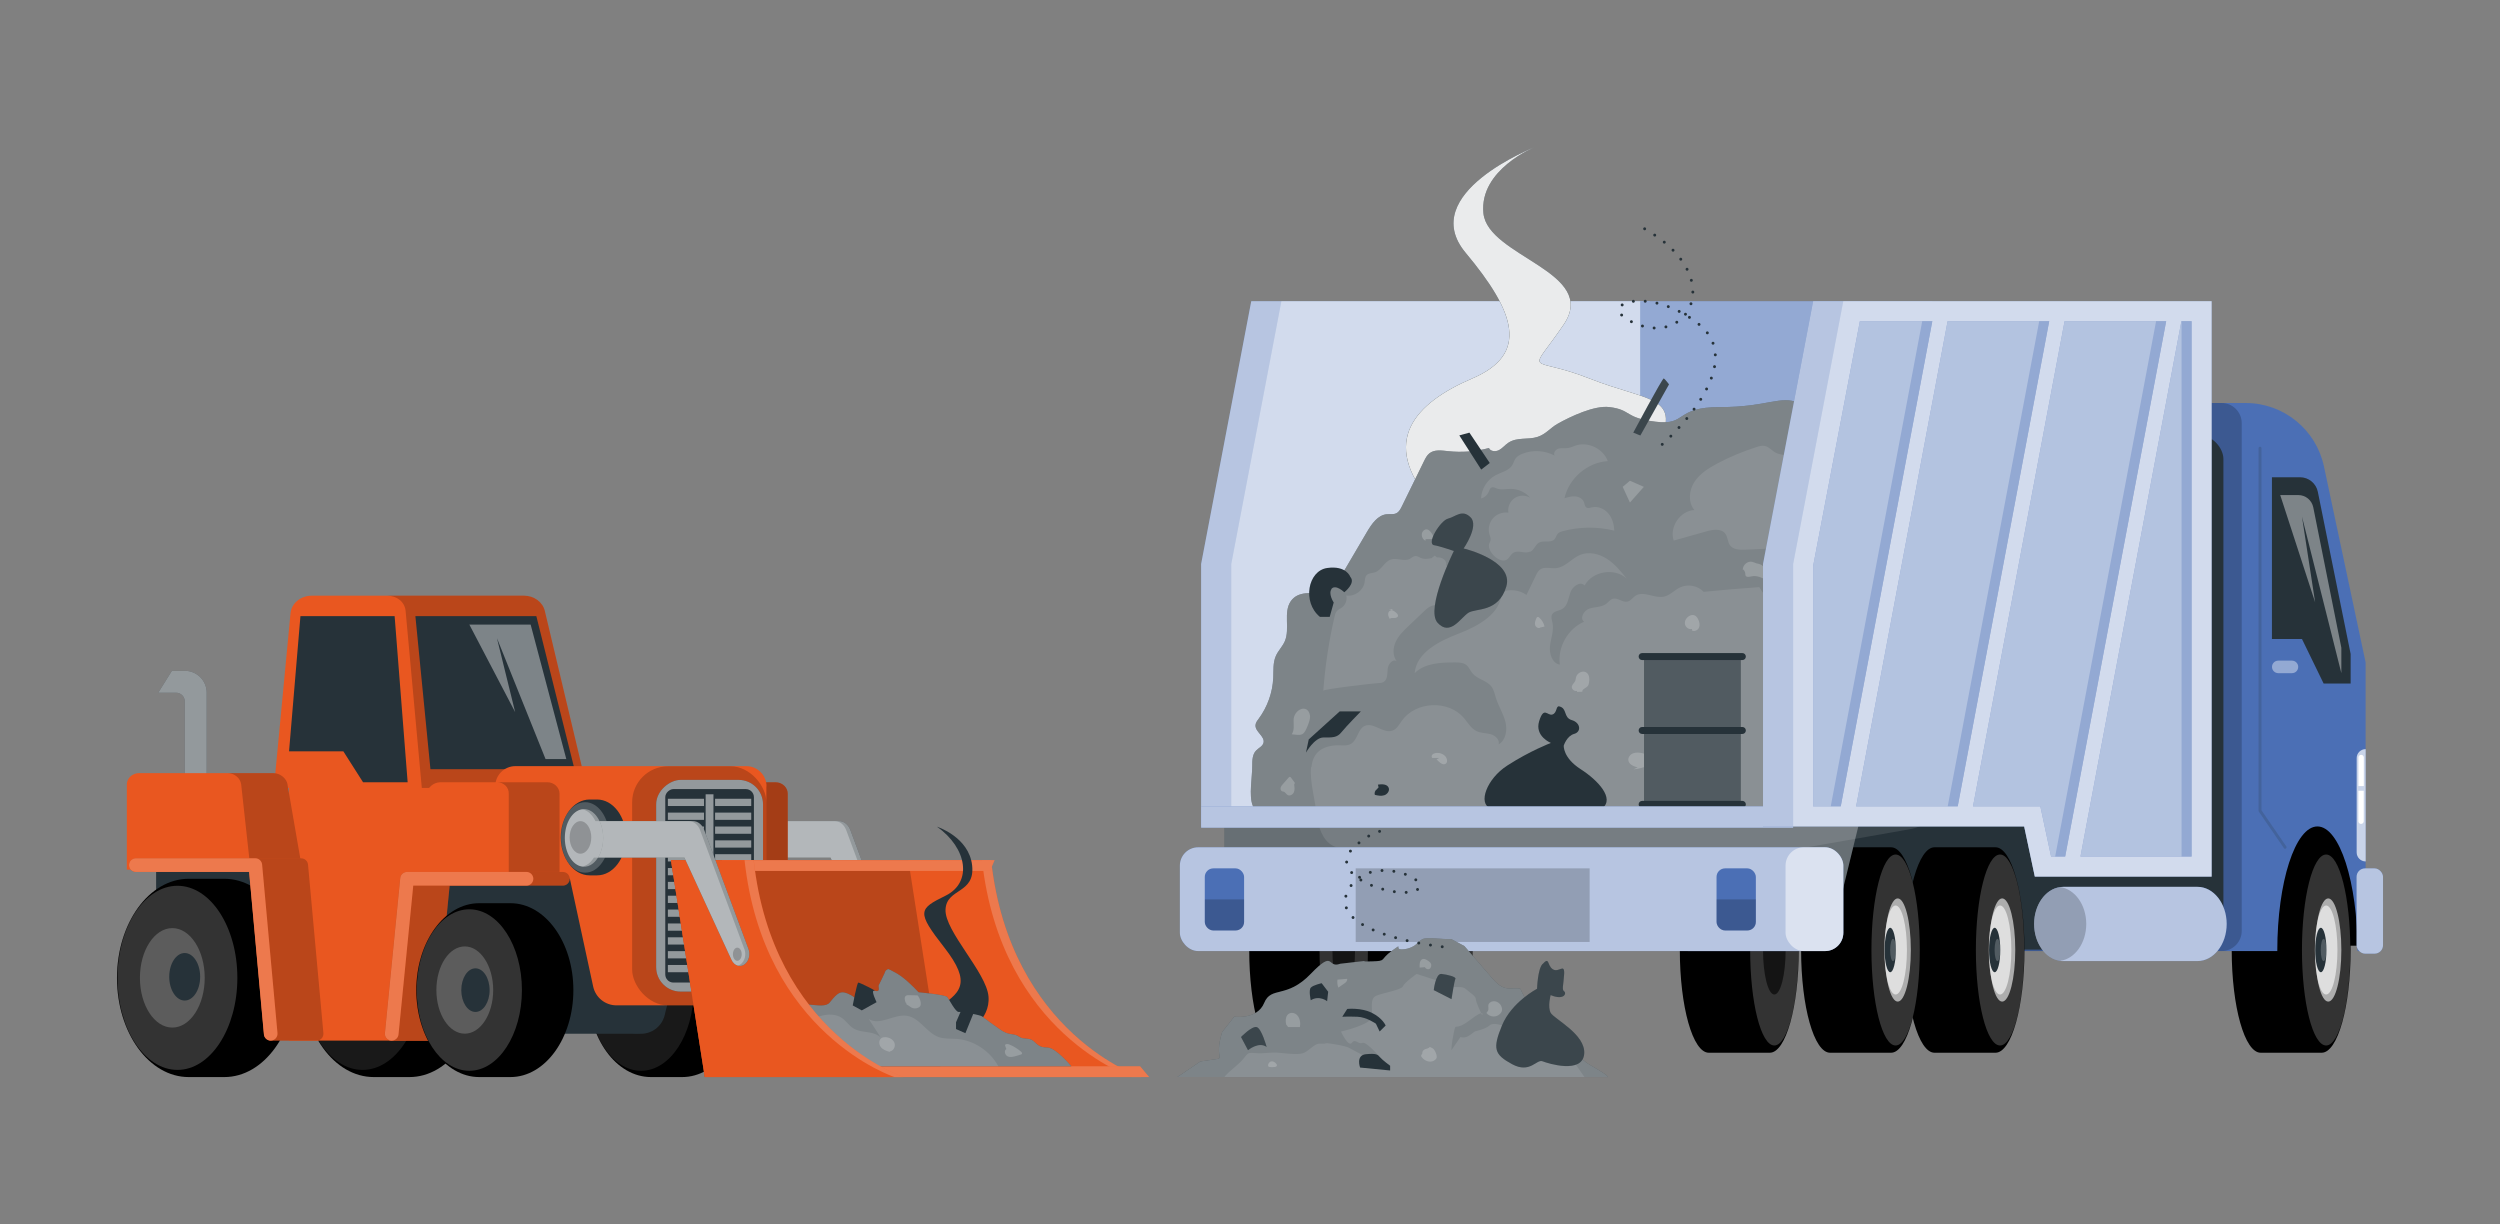<?xml version="1.0" encoding="UTF-8"?> <svg xmlns="http://www.w3.org/2000/svg" id="Livello_1" data-name="Livello 1" viewBox="0 0 307.13 150.38"><rect x="0" y="0" width="307.13" height="150.38" fill="#808080" stroke="none"/><defs><style> .cls-1, .cls-2, .cls-3, .cls-4 { opacity: .2; } .cls-1, .cls-5 { fill: none; stroke: #263239; stroke-linecap: round; stroke-linejoin: round; stroke-width: .36px; } .cls-2, .cls-6, .cls-7, .cls-3, .cls-8, .cls-9, .cls-10, .cls-11, .cls-12, .cls-13, .cls-14, .cls-15, .cls-16, .cls-17, .cls-18, .cls-19, .cls-20 { stroke-width: 0px; } .cls-2, .cls-6, .cls-10, .cls-11, .cls-14, .cls-15, .cls-16, .cls-17, .cls-20 { fill: #fff; } .cls-6 { opacity: .7; } .cls-7, .cls-10, .cls-12 { opacity: .6; } .cls-7, .cls-18 { fill: #263239; } .cls-3, .cls-9, .cls-12, .cls-19 { fill: #000; } .cls-8 { fill: #4b6fb5; } .cls-11, .cls-19 { opacity: .3; } .cls-13 { fill: #e95720; } .cls-21, .cls-16 { opacity: .4; } .cls-14 { opacity: .5; } .cls-15 { opacity: .9; } .cls-5 { stroke-dasharray: 0 1.46; } .cls-20 { opacity: .1; } </style></defs><g><g><g><path class="cls-9" d="M177.35,104.09h-7.49c-1.97,0-3.56,5.65-3.56,12.62s1.59,12.62,3.56,12.62h7.49c1.97,0,3.56-5.65,3.56-12.62s-1.59-12.62-3.56-12.62Z"></path><path class="cls-2" d="M177.91,104.98c-1.64,0-2.97,5.25-2.97,11.73s1.33,11.73,2.97,11.73,2.97-5.25,2.97-11.73-1.33-11.73-2.97-11.73Z"></path><path class="cls-12" d="M177.91,111.24c-.77,0-1.39,2.45-1.39,5.47s.62,5.47,1.39,5.47,1.39-2.45,1.39-5.47-.62-5.47-1.39-5.47Z"></path></g><g><path class="cls-9" d="M164.52,104.09h-7.49c-1.97,0-3.56,5.65-3.56,12.62s1.59,12.62,3.56,12.62h7.49c1.97,0,3.56-5.65,3.56-12.62s-1.59-12.62-3.56-12.62Z"></path><path class="cls-2" d="M165.08,104.98c-1.64,0-2.97,5.25-2.97,11.73s1.33,11.73,2.97,11.73,2.97-5.25,2.97-11.73-1.33-11.73-2.97-11.73Z"></path><path class="cls-12" d="M165.08,111.24c-.77,0-1.39,2.45-1.39,5.47s.62,5.47,1.39,5.47,1.39-2.45,1.39-5.47-.62-5.47-1.39-5.47Z"></path></g></g><g><rect class="cls-9" x="270.99" y="99.06" width="19.47" height="17.12"></rect><g><path class="cls-9" d="M217.42,104.09h-7.49c-1.97,0-3.56,5.65-3.56,12.62s1.59,12.62,3.56,12.62h7.49c1.97,0,3.56-5.65,3.56-12.62s-1.59-12.62-3.56-12.62Z"></path><path class="cls-2" d="M217.98,104.98c-1.64,0-2.97,5.25-2.97,11.73s1.33,11.73,2.97,11.73,2.97-5.25,2.97-11.73-1.33-11.73-2.97-11.73Z"></path><path class="cls-12" d="M217.98,111.24c-.77,0-1.39,2.45-1.39,5.47s.62,5.47,1.39,5.47,1.39-2.45,1.39-5.47-.62-5.47-1.39-5.47Z"></path></g><g><path class="cls-9" d="M285.22,104.09h-7.49c-1.97,0-3.56,5.65-3.56,12.62s1.59,12.62,3.56,12.62h7.49c1.97,0,3.56-5.65,3.56-12.62s-1.59-12.62-3.56-12.62Z"></path><path class="cls-2" d="M285.77,104.98c-1.64,0-2.97,5.25-2.97,11.73s1.33,11.73,2.97,11.73,2.97-5.25,2.97-11.73-1.33-11.73-2.97-11.73Z"></path><path class="cls-10" d="M286.03,110.37c-.89,0-1.61,2.84-1.61,6.34s.72,6.34,1.61,6.34,1.61-2.84,1.61-6.34-.72-6.34-1.61-6.34Z"></path><path class="cls-10" d="M285.77,111.24c-.77,0-1.39,2.45-1.39,5.47s.62,5.47,1.39,5.47,1.39-2.45,1.39-5.47-.62-5.47-1.39-5.47Z"></path><path class="cls-18" d="M285.12,113.98c-.38,0-.69,1.22-.69,2.73s.31,2.73.69,2.73.69-1.22.69-2.73-.31-2.73-.69-2.73Z"></path><ellipse class="cls-2" cx="285.46" cy="116.71" rx=".35" ry="1.37"></ellipse></g><path class="cls-8" d="M285.5,57.29c-.97-4.53-4.97-7.78-9.62-7.78h-1.41s-67.12,0-67.12,0v67.33h68.04s4.38,0,4.38,0v-.04c0-8.43,2.21-15.27,4.93-15.27s4.93,6.84,4.93,15.27v.04h.99v-35.47l-5.12-24.08Z"></path><path class="cls-3" d="M272.93,49.51h-65.57v67.33h65.57c1.36,0,2.47-1.11,2.47-2.47v-62.39c0-1.36-1.11-2.47-2.47-2.47Z"></path><rect class="cls-18" x="200.97" y="53.49" width="72.18" height="63.17" rx="2.89" ry="2.89"></rect><rect class="cls-8" x="289.51" y="106.68" width="3.25" height="10.48" rx="1.04" ry="1.04"></rect><rect class="cls-10" x="289.51" y="106.68" width="3.25" height="10.48" rx="1.04" ry="1.04"></rect><path class="cls-18" d="M279.11,58.63h3.45c1.06,0,1.98.75,2.19,1.79l4.03,19.92v3.63h-3.32l-2.66-5.47h-3.69v-19.87Z"></path><polyline class="cls-1" points="277.65 55.06 277.65 78.51 277.65 99.61 280.73 104.09"></polyline><path class="cls-16" d="M281.57,82.7h-1.68c-.42,0-.77-.34-.77-.77h0c0-.42.34-.77.77-.77h1.68c.42,0,.77.34.77.77h0c0,.43-.34.77-.77.77Z"></path><path class="cls-6" d="M290.63,105.83h0c-.62,0-1.11-.5-1.11-1.11v-11.58c0-.62.5-1.11,1.11-1.11h0v13.81Z"></path><path class="cls-17" d="M290.4,96.57v-3.51c0-.18-.15-.33-.33-.33s-.33.15-.33.33v3.51h.67Z"></path><path class="cls-17" d="M289.73,97.14v3.75c0,.18.15.33.33.33s.33-.15.33-.33v-3.75h-.67Z"></path><path class="cls-16" d="M280.13,60.82l4.29,13.18-1.62-10.54,4.84,19.24v-3.12l-3.45-17.25c-.18-.88-.94-1.51-1.84-1.51h-2.22Z"></path></g><g><g><path class="cls-9" d="M245.15,104.09h-7.49c-1.97,0-3.56,5.65-3.56,12.62s1.59,12.62,3.56,12.62h7.49c1.97,0,3.56-5.65,3.56-12.62s-1.59-12.62-3.56-12.62Z"></path><path class="cls-2" d="M245.71,104.98c-1.64,0-2.97,5.25-2.97,11.73s1.33,11.73,2.97,11.73,2.97-5.25,2.97-11.73-1.33-11.73-2.97-11.73Z"></path><ellipse class="cls-10" cx="245.97" cy="116.71" rx="1.61" ry="6.34"></ellipse><path class="cls-10" d="M245.71,111.24c-.77,0-1.39,2.45-1.39,5.47s.62,5.47,1.39,5.47,1.39-2.45,1.39-5.47-.62-5.47-1.39-5.47Z"></path><path class="cls-18" d="M245.05,113.98c-.38,0-.69,1.22-.69,2.73s.31,2.73.69,2.73.69-1.22.69-2.73-.31-2.73-.69-2.73Z"></path><path class="cls-2" d="M245.39,115.34c-.19,0-.35.61-.35,1.37s.16,1.37.35,1.37.35-.61.35-1.37-.16-1.37-.35-1.37Z"></path></g><g><path class="cls-9" d="M232.32,104.09h-7.49c-1.97,0-3.56,5.65-3.56,12.62s1.59,12.62,3.56,12.62h7.49c1.97,0,3.56-5.65,3.56-12.62s-1.59-12.62-3.56-12.62Z"></path><path class="cls-2" d="M232.88,104.98c-1.64,0-2.97,5.25-2.97,11.73s1.33,11.73,2.97,11.73,2.97-5.25,2.97-11.73-1.33-11.73-2.97-11.73Z"></path><path class="cls-10" d="M233.14,110.37c-.89,0-1.61,2.84-1.61,6.34s.72,6.34,1.61,6.34,1.61-2.84,1.61-6.34-.72-6.34-1.61-6.34Z"></path><path class="cls-10" d="M232.88,111.24c-.77,0-1.39,2.45-1.39,5.47s.62,5.47,1.39,5.47,1.39-2.45,1.39-5.47-.62-5.47-1.39-5.47Z"></path><ellipse class="cls-18" cx="232.22" cy="116.71" rx=".69" ry="2.73"></ellipse><ellipse class="cls-2" cx="232.56" cy="116.71" rx=".35" ry="1.37"></ellipse></g></g><g><g><polygon class="cls-8" points="202.67 107.69 180.95 107.69 179.63 101.53 147.56 101.53 147.56 69.29 153.72 37 202.67 37 202.67 107.69"></polygon><polygon class="cls-14" points="202.67 107.69 180.95 107.69 179.63 101.53 147.56 101.53 147.56 69.29 153.72 37 202.67 37 202.67 107.69"></polygon><polygon class="cls-2" points="157.42 37 151.26 69.28 151.26 101.53 147.56 101.53 147.56 69.28 153.72 37 157.42 37"></polygon><polygon class="cls-14" points="202.67 107.69 180.95 107.69 179.63 101.53 151.26 101.53 151.26 69.29 157.42 37 202.67 37 202.67 107.69"></polygon></g><g><polygon class="cls-18" points="226.11 110.46 150.43 110.46 150.43 100.37 228.58 100.37 226.11 110.46"></polygon><polygon class="cls-11" points="226.11 110.46 150.43 110.46 150.43 100.37 228.58 100.37 226.11 110.46"></polygon></g><rect class="cls-8" x="201.52" y="37" width="35.88" height="63.38"></rect><rect class="cls-16" x="201.52" y="37" width="35.88" height="63.38"></rect><g><path class="cls-18" d="M203.41,55.17c-.23.04-.46.02-.67-.07-.23-.31.05-.79.42-.87.37-.08.76.11,1.05.36.07.06.15.13.17.22.05.18-.11.37-.3.41-.19.04-.64.08-.56-.09,3.29-6.62-.86-5.71-8.28-8.64-7.42-2.93-7.59-.08-3.16-6.58,4.44-6.5-9.31-8.36-9.84-13.72-.53-5.36,6.32-8.12,6.32-8.12,0,0-14.61,5.68-8.5,12.99,6.11,7.31,7.83,12.43.82,15.43-7.01,3-11.51,7.72-4.99,15.26"></path><path class="cls-15" d="M203.41,55.17c-.23.04-.46.02-.67-.07-.23-.31.05-.79.42-.87.37-.08.76.11,1.05.36.07.06.15.13.17.22.05.18-.11.37-.3.41-.19.04-.64.08-.56-.09,3.29-6.62-.86-5.71-8.28-8.64-7.42-2.93-7.59-.08-3.16-6.58,4.44-6.5-9.31-8.36-9.84-13.72-.53-5.36,6.32-8.12,6.32-8.12,0,0-14.61,5.68-8.5,12.99,6.11,7.31,7.83,12.43.82,15.43-7.01,3-11.51,7.72-4.99,15.26"></path><path class="cls-18" d="M154.21,99.54c-.12-.14-.22-.34-.32-.6-.48-1.21-.04-3.53-.05-4.84,0-.67.01-1.41.47-1.89.3-.32.79-.51.91-.94.22-.8-1.04-1.36-.98-2.19.02-.3.22-.55.4-.79,1.07-1.45,1.7-3.22,1.78-5.02.04-.9-.05-1.85.32-2.68.28-.65.82-1.16,1.1-1.81.67-1.55-.22-3.56.75-4.94.19-.27.45-.5.74-.65,1.3-.69,3.1.04,4.28-.85.39-.3.65-.73.9-1.16,1.14-1.95,2.29-3.9,3.43-5.84.58-.98,1.32-2.07,2.45-2.17.39-.03.81.06,1.16-.12.32-.16.51-.51.67-.84.91-1.85,1.82-3.7,2.72-5.55.18-.36.36-.73.67-.97.61-.49,1.49-.35,2.27-.27,1.68.19,3.41.06,5.04-.38.19.44.83.47,1.25.25.42-.23.72-.62,1.12-.89,1.1-.74,2.43-.34,3.61-.73,1.03-.34,1.53-1.08,2.44-1.6,1.58-.89,4.52-2.29,6.38-2.06,2.76.34,1.79,1.32,5.69,1.8,3.9.49,2.27-1.82,7.96-1.8,5.69.02,7.46-1.5,9.58-.5,2.12,1,1.8.03,5.21,2.14,3.41,2.11,3.66,1.56,5.37,5.68,1.71,4.12,5.41,7.59,5.86,11.35s.51,4.41,1.21,11.23c.71,6.82,2.63,8.74,1.93,12.46-.7,3.73.33,4.78.15,5.73-.18.95-.8,1.76-.8,1.76h-83.34c-1.26,0-1.89.23-2.35-.34Z"></path><path class="cls-16" d="M154.21,99.54c-.12-.14-.22-.34-.32-.6-.48-1.21-.04-3.53-.05-4.84,0-.67.01-1.41.47-1.89.3-.32.79-.51.91-.94.22-.8-1.04-1.36-.98-2.19.02-.3.22-.55.4-.79,1.07-1.45,1.7-3.22,1.78-5.02.04-.9-.05-1.85.32-2.68.28-.65.82-1.16,1.1-1.81.67-1.55-.22-3.56.75-4.94.19-.27.45-.5.74-.65,1.3-.69,3.1.04,4.28-.85.39-.3.65-.73.9-1.16,1.14-1.95,2.29-3.9,3.43-5.84.58-.98,1.32-2.07,2.45-2.17.39-.03.81.06,1.16-.12.32-.16.51-.51.67-.84.91-1.85,1.82-3.7,2.72-5.55.18-.36.36-.73.67-.97.61-.49,1.49-.35,2.27-.27,1.68.19,3.41.06,5.04-.38.19.44.83.47,1.25.25.42-.23.72-.62,1.12-.89,1.1-.74,2.43-.34,3.61-.73,1.03-.34,1.53-1.08,2.44-1.6,1.58-.89,4.52-2.29,6.38-2.06,2.76.34,1.79,1.32,5.69,1.8,3.9.49,2.27-1.82,7.96-1.8,5.69.02,7.46-1.5,9.58-.5,2.12,1,1.8.03,5.21,2.14,3.41,2.11,3.66,1.56,5.37,5.68,1.71,4.12,5.41,7.59,5.86,11.35s.51,4.41,1.21,11.23c.71,6.82,2.63,8.74,1.93,12.46-.7,3.73.33,4.78.15,5.73-.18.95-.8,1.76-.8,1.76h-83.34c-1.26,0-1.89.23-2.35-.34Z"></path><path class="cls-20" d="M161.11,94.25c.15-1.42.88-2.52,2.95-2.68.66-.05,1.37.14,1.93-.2.8-.49.82-1.8,1.67-2.19,1.08-.49,2.28.98,3.4.58.54-.19.84-.76,1.17-1.23,1.7-2.38,5.7-2.56,7.6-.34.5.59.9,1.32,1.59,1.64.53.25,1.15.21,1.72.37.57.16,1.13.69.97,1.25.9-.52,1.09-1.78.83-2.79s-.85-1.91-1.16-2.9c-.15-.47-.24-.98-.53-1.38-.57-.79-1.75-.92-2.36-1.67-.27-.32-.42-.75-.74-1.01-.38-.3-.91-.32-1.4-.32-1.76,0-3.72.08-4.96,1.32.23-2.57,3.05-3.95,5.46-4.88,2.41-.93,5.2-2.48,5.21-5.06.99-.43,2.2-.3,3.07.33.39-.8.77-1.6,1.16-2.4.13-.27.27-.55.51-.72.53-.39,1.28-.11,1.95-.17,1.14-.1,1.91-1.19,2.97-1.63,1.07-.44,2.32-.14,3.29.48s1.71,1.54,2.43,2.43c-1.48-1.37-4.21-.92-5.17.85-.52-.58-1.48.1-1.74.84-.26.73-.33,1.65-1,2.04-.42.25-1.04.25-1.26.69-.16.31-.01.69.06,1.03.19.94-.2,1.88-.31,2.83-.11.95.27,2.13,1.21,2.29-.3-2.15.99-4.42,2.98-5.27-.58-.42-.03-1.38.64-1.61.68-.23,1.47-.15,2.05-.57.29-.21.51-.55.85-.64.6-.16,1.19.49,1.79.35.4-.09.64-.49.98-.72,1-.65,2.33.36,3.5.11.74-.16,1.28-.8,1.97-1.13.95-.46,2.19-.23,2.91.54,2.27-.23,4.55-.42,6.83-.58.95,1.63,2.49,2.9,4.26,3.54,1.65-1.46,2.4-4.37.69-5.74-.49-.39-1.1-.6-1.59-.98-.49-.38-.85-1.07-.56-1.62-1.51.07-3.02.13-4.53.2-.68.03-1.47,0-1.87-.54-.3-.42-.26-1.01-.57-1.42-.49-.67-1.52-.52-2.32-.29-1.34.38-2.68.75-4.02,1.13-.57-1.65.79-3.67,2.54-3.75-.8-.94-.67-2.42,0-3.45.67-1.03,1.76-1.71,2.85-2.29,1.53-.81,3.14-1.47,4.79-2,.34-.11.69-.21,1.03-.13.51.11.86.59,1.33.83,1.07.54,2.35.06,3.47.64.94.49,1.4,1.42,2.15,2.1,1.77,1.58,4.22,1.85,6.03,3.51,1.83,1.68,3.11,3.86,4.27,6.05.64,1.22,1.26,2.47,1.47,3.83.61,3.92-2.29,7.85-1.36,11.71.21.89.62,1.71.91,2.58.4,1.23.54,2.53.67,3.81.31,2.98.63,5.96.94,8.95.08.78.14,1.64-.35,2.25-.45.57-1.23.73-1.95.86-4.53.8-9.06,1.6-13.59,2.39-2.57.45-5.13.9-7.73,1.16-2.98.29-5.98.32-8.97.32-12.83,0-25.67-.49-38.47-1.47-.64-.05-1.3-.1-1.87-.39-1.35-.68-1.79-2.36-2.08-3.85,0-1.47-.84-3.94-.63-5.84Z"></path><path class="cls-20" d="M181.62,71.5c-.37-.52-.85-1.1-1.48-1.07-.07,0-.14.01-.2-.02-.09-.05-.1-.17-.14-.26-.13-.31-.57-.34-.89-.25-.17.05-.34.12-.52.16-.24-.21-.48-.42-.73-.62,0-.07.02-.14.01-.21-.02-.35-.33-.63-.67-.71-.16-.04-.31-.05-.47-.04-.08-.07-.17-.15-.26-.22-.1.09-.22.17-.35.24l.06.05c-.48.09-.97.2-1.44-.01-.22-.1-.43-.25-.67-.23-.25.02-.44.23-.67.35-.7.37-1.58-.17-2.33.08-.8.26-1.15,1.3-1.95,1.57-.35.12-.78.08-1.03.35-.21.23-.2.58-.25.89-.16,1.01-1.24,1.78-2.25,1.61.14.54-.09,1.16-.54,1.48-.21.15-.47.25-.63.45-.15.18-.21.41-.26.64-.7,3-1.16,6.06-1.39,9.13.01-.2,6.19-.92,6.75-.94.22,0,.45-.02.64-.13.52-.29.47-1.02.52-1.61.05-.59.63-1.29,1.11-.94-.52-.67-.48-1.65-.11-2.42.36-.77.99-1.37,1.61-1.96.61-.58,1.23-1.16,1.84-1.75.3-.29.62-.58,1.02-.7.63-.19,1.33.1,1.95-.13,1.16-.43,1.39-2.41,2.63-2.45-.11-.09-.21-.18-.32-.26.44-.18.94-.21,1.39-.06ZM177.72,69.94s-.06-.1-.07-.16l.38.29s-.07,0-.11-.01c-.08-.02-.15-.06-.2-.12Z"></path><path class="cls-20" d="M188.02,67.78c.45-.23.59-.84,1.02-1.1.59-.35,1.49.08,1.94-.44.18-.2.22-.5.41-.69.15-.16.37-.23.58-.29,2.07-.56,4.28-.58,6.35-.07-.03-.76-.24-1.53-.73-2.11s-1.29-.93-2.02-.75c-.22.05-.46.15-.66.03-.22-.13-.23-.44-.32-.68-.16-.42-.62-.66-1.07-.7-.45-.04-.89.1-1.32.23.53-2.45,2.82-4.41,5.32-4.56-.55-1.52-2.41-2.43-3.94-1.92-.32.11-.62.26-.95.31-.38.06-.78-.03-1.15.07-.37.1-.7.54-.49.86-1.2-.64-2.68-.73-3.95-.23-.34.14-.68.32-.88.63-.15.23-.22.51-.36.75-.41.71-1.34.88-2.06,1.26-1.04.55-1.75,1.69-1.79,2.86.4-.1.75-.39.92-.77.1-.22.16-.51.39-.59.2-.08.42.05.62.13.54.21,1.15.05,1.73.05.9,0,1.79.41,2.38,1.09-.58-.36-1.36-.34-1.93.05-.56.38-.87,1.11-.75,1.78-.7-.1-1.45.17-1.91.71-.46.54-.62,1.32-.41,1.99.07.23.18.46.13.69-.03.17-.15.32-.19.49-.21.95,1.35,2.42,2.19,1.89.35-.22.46-.7.89-.89.64-.28,1.35.21,1.97-.1Z"></path><polygon class="cls-2" points="200.24 61.74 199.35 59.81 200.24 59.06 201.95 59.81 200.24 61.74"></polygon><path class="cls-2" d="M175.13,66.43c-.44-.17-.61-.81-.31-1.18.08-.1.2-.18.32-.21.3-.06.57.2.74.47.16.26.3.57.58.71-.44,0-.88.01-1.33.02"></path><path class="cls-2" d="M214.11,69.96c0-.56.58-1.06,1.14-.94.18.04.34.12.51.18.18.05.37.07.53.15.32.14.54.47.62.81.09.34.06.7.02,1.06-.53-.27-1.11-.54-1.7-.42-.28.06-.68.16-.79-.1-.03-.08-.02-.17-.03-.25-.02-.27-.21-.52-.47-.61"></path><path class="cls-2" d="M193.73,84.87c-.32.11-.7-.23-.62-.56.06-.26.32-.43.42-.67.05-.13.05-.27.08-.4.11-.57.87-.95,1.32-.59.34.27.36.77.29,1.19-.03.17-.07.34-.18.46-.22.25-.7.36-.65.68-.22,0-.43.01-.65.02"></path><path class="cls-2" d="M158.92,88.48c0,.59.11,1.24-.23,1.73,1.03.1,1.39.26,1.81-.7.18-.4.52-1.19.43-1.64-.29-1.5-2.02-.69-2.01.62Z"></path><g><path class="cls-2" d="M171.1,74.83l-.5.03c.13.01.25.04.37.09.06-.03.11-.06.13-.12Z"></path><path class="cls-2" d="M171.66,75.42c-.18-.22-.42-.38-.69-.47-.07.03-.15.05-.21.08-.17.09-.24.29-.22.48.02.19.11.36.19.52.14-.15.37-.11.57-.11.2,0,.46-.09.45-.29,0-.08-.05-.15-.1-.22Z"></path></g><path class="cls-2" d="M177.59,92.94c-.31-.35-.82-.52-1.28-.41-.14.03-.27.09-.36.2-.08.11-.1.28,0,.38.29,0,.59,0,.88,0l-.35.18c.09.09.18.17.27.26.23.22.55.45.83.29.3-.17.22-.64,0-.9Z"></path><path class="cls-2" d="M159.08,96.18c-.16-.21-.31-.43-.47-.64-.03-.04-.07-.09-.12-.1-.08-.02-.15.05-.2.11-.23.26-.45.52-.68.77-.12.13-.23.27-.28.44-.04.17.01.38.17.45.07.03.16.03.23.06.18.07.27.28.44.39.27.17.65-.03.78-.32.13-.29.09-.63.04-.94"></path><path class="cls-2" d="M201.19,94.28c-.49-.13-1.06-.36-1.14-.86-.06-.38.24-.75.6-.88s.76-.09,1.14,0c.32.07.65.18.87.43.22.24.29.65.07.9-.09.1-.22.17-.35.22-.54.23-1.12.37-1.7.43"></path><path class="cls-2" d="M207.89,77.26c-.38.13-.82-.19-.89-.59-.07-.4.18-.8.54-1,.2-.11.44-.16.64-.07.19.08.32.26.42.44.17.32.27.71.13,1.05-.14.34-.59.55-.89.35"></path><path class="cls-2" d="M189.23,77.09c-.21.17-.55-.03-.63-.29-.08-.26.02-.54.12-.79.04-.1.1-.22.2-.22.07,0,.12.04.17.08.33.28.56.67.66,1.1"></path><path class="cls-18" d="M189.13,94.94c.71.22,1.4.5,2.07.83.2.1.43.31.3.49-.04.06-.11.09-.18.11-.83.32-4.24,1.88-4.68.35-.19-.65,1.83-1.99,2.5-1.78Z"></path><path class="cls-18" d="M169.36,96.73c-.03-.11-.05-.22-.08-.34.5-.08,1.16-.07,1.33.41.13.37-.18.78-.55.9-.37.12-.78.04-1.16-.05-.08-.24.02-.53.23-.67"></path><path class="cls-18" d="M176.21,66.99c-1.05-.15.75-3.05,1.69-3.28.93-.23,1.74-1.2,2.78-.14,1.04,1.06-.87,3.81-.87,3.81,0,0,6.21,1.47,5.24,4.69-.97,3.23-3.74,2.61-4.67,3.22-.93.61-2.23,2.92-3.77,1.22-1.54-1.7,2-8.82,2-8.82,0,0-1.78-.61-2.39-.7Z"></path><path class="cls-18" d="M183.09,99.3h13.76c1.54-1.21-.53-3.44-2.67-4.81-2.19-1.41-2.07-2.89-2.07-2.89,0,0,.37-1.19,1.28-1.44.91-.25.79-1.37-.28-1.69-1.08-.31-.53-1.46-1.56-1.69-.42-.09-.23.81-.84,1-.61.19-1.04-1.06-1.62.81s1.44,2.68,1.44,2.68c0,0-2.56.97-5.36,2.78-2.55,1.64-3.62,4.69-2.07,5.24Z"></path><path class="cls-18" d="M200.65,53.15s3.6-6.74,3.75-6.66.64.73.64.73l-3.52,6.28-.87-.35Z"></path><polygon class="cls-18" points="181.97 57.69 179.28 53.49 180.52 53.15 183.02 56.88 181.97 57.69"></polygon><path class="cls-18" d="M165.88,70.85s-.49-1.41-2.84-1.07c-2.36.34-3.09,4.19-.89,6h1.21l.49-1.76s-.73-1.11-.24-1.69c.49-.58,1.54.43,1.54.43,0,0,1.45-1.12.73-1.9Z"></path><path class="cls-18" d="M167.18,87.4h-2.6l-3.8,3.44-.34,1.62s1.05-1.86,2.15-1.86,1.67.05,2.23-.67c.57-.71,2.36-2.53,2.36-2.53Z"></path><g><rect class="cls-18" x="201.97" y="80.65" width="11.89" height="17.97"></rect><rect class="cls-2" x="201.97" y="80.65" width="11.89" height="17.97"></rect><path class="cls-18" d="M214.05,80.23h-12.31c-.24,0-.43.19-.43.43s.19.43.43.43h12.31c.24,0,.43-.19.43-.43s-.19-.43-.43-.43Z"></path><path class="cls-18" d="M214.05,89.31h-12.31c-.24,0-.43.19-.43.43s.19.43.43.43h12.31c.24,0,.43-.19.43-.43s-.19-.43-.43-.43Z"></path><path class="cls-18" d="M214.05,98.39h-12.31c-.24,0-.43.19-.43.43s.19.43.43.43h12.31c.24,0,.43-.19.43-.43s-.19-.43-.43-.43Z"></path></g><path class="cls-20" d="M176.21,66.99c-1.05-.15.75-3.05,1.69-3.28.93-.23,1.74-1.2,2.78-.14,1.04,1.06-.87,3.81-.87,3.81,0,0,6.21,1.47,5.24,4.69-.97,3.23-3.74,2.61-4.67,3.22-.93.61-2.23,2.92-3.77,1.22-1.54-1.7,2-8.82,2-8.82,0,0-1.78-.61-2.39-.7Z"></path><path class="cls-20" d="M200.65,53.15s3.6-6.74,3.75-6.66.64.73.64.73l-3.52,6.28-.87-.35Z"></path><path class="cls-5" d="M204.21,54.59s10.86-9.49,4.58-14.69c-6.28-5.19-13.81-2.36-7.48,0,6.32,2.36,10.84-6.05.66-11.84"></path></g><g><rect class="cls-8" x="147.56" y="99.06" width="72.73" height="2.63"></rect><rect class="cls-10" x="147.56" y="99.06" width="72.73" height="2.63"></rect></g><g><polygon class="cls-8" points="271.7 107.69 249.98 107.69 248.67 101.53 216.59 101.53 216.59 69.29 222.75 37 271.7 37 271.7 107.69"></polygon><polygon class="cls-14" points="271.7 107.69 249.98 107.69 248.67 101.53 216.59 101.53 216.59 69.29 222.75 37 271.7 37 271.7 107.69"></polygon><polygon class="cls-2" points="226.45 37 220.29 69.28 220.29 101.53 216.59 101.53 216.59 69.28 222.75 37 226.45 37"></polygon><polygon class="cls-14" points="271.7 107.69 249.98 107.69 248.67 101.53 220.29 101.53 220.29 69.29 226.45 37 271.7 37 271.7 107.69"></polygon><g><polygon class="cls-8" points="237.39 39.46 226.14 99.06 222.75 99.06 222.75 69.52 228.49 39.46 237.39 39.46"></polygon><polygon class="cls-8" points="251.75 39.46 240.51 99.06 228.03 99.06 239.27 39.46 251.75 39.46"></polygon><polygon class="cls-8" points="266.12 39.46 253.71 105.23 251.98 105.23 250.66 99.06 242.39 99.06 253.64 39.46 266.12 39.46"></polygon><polygon class="cls-8" points="269.24 39.46 269.24 105.23 255.59 105.23 267.99 39.46 269.24 39.46"></polygon><g class="cls-21"><polygon class="cls-17" points="237.39 39.46 226.14 99.06 222.75 99.06 222.75 69.52 228.49 39.46 237.39 39.46"></polygon><polygon class="cls-17" points="251.75 39.46 240.51 99.06 228.03 99.06 239.27 39.46 251.75 39.46"></polygon><polygon class="cls-17" points="266.12 39.46 253.71 105.23 251.98 105.23 250.66 99.06 242.39 99.06 253.64 39.46 266.12 39.46"></polygon><polygon class="cls-17" points="269.24 39.46 269.24 105.23 255.59 105.23 267.99 39.46 269.24 39.46"></polygon></g></g><g><polygon class="cls-11" points="236.15 39.46 224.91 99.06 222.75 99.06 222.75 69.52 228.49 39.46 236.15 39.46"></polygon><polygon class="cls-11" points="250.52 39.46 239.28 99.06 228.03 99.06 239.27 39.46 250.52 39.46"></polygon><polygon class="cls-11" points="264.88 39.46 252.48 105.23 251.98 105.23 250.66 99.06 242.39 99.06 253.64 39.46 264.88 39.46"></polygon><polygon class="cls-11" points="268.01 39.46 268.01 105.23 255.59 105.23 267.99 39.46 268.01 39.46"></polygon></g></g></g><g><rect class="cls-8" x="144.95" y="104.09" width="81.51" height="12.75" rx="2.25" ry="2.25"></rect><rect class="cls-10" x="144.95" y="104.09" width="81.51" height="12.75" rx="2.25" ry="2.25"></rect><rect class="cls-14" x="219.36" y="104.09" width="7.09" height="12.75" rx="2.25" ry="2.25"></rect></g><g><rect class="cls-8" x="210.88" y="106.68" width="4.83" height="7.63" rx="1.05" ry="1.05"></rect><path class="cls-3" d="M215.71,110.49v2.77c0,.58-.47,1.05-1.05,1.05h-2.72c-.58,0-1.05-.47-1.05-1.05v-2.77h4.83Z"></path></g><g><rect class="cls-8" x="148.01" y="106.68" width="4.83" height="7.63" rx="1.05" ry="1.05"></rect><path class="cls-3" d="M152.84,110.49v2.77c0,.58-.47,1.05-1.05,1.05h-2.72c-.58,0-1.05-.47-1.05-1.05v-2.77h4.83Z"></path></g><rect class="cls-3" x="166.55" y="106.68" width="28.74" height="9.04"></rect><g><path class="cls-8" d="M269.97,108.95h-16.48c-1.98,0-3.58,2.04-3.58,4.56s1.6,4.56,3.58,4.56h16.48c1.98,0,3.58-2.04,3.58-4.56s-1.6-4.56-3.58-4.56Z"></path><path class="cls-10" d="M273.55,113.51c0,2.52-1.6,4.56-3.59,4.56h-16.48c-.13,0-.26,0-.39-.03-1.8-.24-3.2-2.18-3.2-4.53s1.4-4.29,3.2-4.53c.13-.02.26-.03.39-.03h16.48c1.98,0,3.59,2.05,3.59,4.56Z"></path><path class="cls-3" d="M256.3,113.51c0,2.35-1.4,4.29-3.2,4.53-1.8-.24-3.2-2.18-3.2-4.53s1.4-4.29,3.2-4.53c1.8.25,3.2,2.18,3.2,4.53Z"></path></g></g><g><path class="cls-18" d="M22.69,82.41h-1.57l-1.68,2.69h2.19c.59,0,1.07.48,1.07,1.07v10.78h2.69v-11.85h0c0-1.48-1.2-2.69-2.69-2.69h0Z"></path><path class="cls-14" d="M22.69,82.41h-1.57l-1.68,2.69h2.19c.59,0,1.07.48,1.07,1.07v10.78h2.69v-11.85h0c0-1.48-1.2-2.69-2.69-2.69h0Z"></path><g><path class="cls-18" d="M109.4,118.49c-.18.12-.37.18-.56.18-.09,0-.17-.01-.25-.04-.32-.08-.6-.33-.77-.7l-5.79-12.57h-11.7v-4.49h12.75c.59,0,1.14.43,1.39,1.11l5.43,14.6c.26.7.04,1.54-.5,1.9Z"></path><path class="cls-14" d="M109.4,118.49c-.18.12-.37.18-.56.18-.09,0-.17-.01-.25-.04-.32-.08-.6-.33-.77-.7l-5.79-12.57h-11.7v-4.49h12.75c.59,0,1.14.43,1.39,1.11l5.43,14.6c.26.7.04,1.54-.5,1.9Z"></path><path class="cls-18" d="M92.05,102.94c0,1.96-1.05,3.55-2.35,3.55s-2.35-1.59-2.35-3.55,1.05-3.55,2.35-3.55,2.35,1.59,2.35,3.55Z"></path><path class="cls-14" d="M92.05,102.94c0,1.96-1.05,3.55-2.35,3.55-.09,0-.17,0-.26-.03-1.18-.19-2.1-1.69-2.1-3.52s.92-3.33,2.1-3.52c.08-.02.17-.03.26-.03,1.3,0,2.35,1.59,2.35,3.55Z"></path><path class="cls-11" d="M109.39,116.59l-5.43-14.6c-.25-.68-.79-1.11-1.39-1.11h-11.47c-.38-.8-.97-1.35-1.65-1.46-1.18.19-2.1,1.69-2.1,3.52s.92,3.33,2.1,3.52c.57-.09,1.08-.5,1.46-1.1h11.13l5.79,12.57c.17.37.46.62.77.7.1-.03.2-.08.3-.14.54-.37.76-1.2.5-1.9Z"></path><path class="cls-3" d="M109.07,117.23c0,.45-.24.81-.54.81s-.54-.36-.54-.81.24-.81.54-.81.54.36.54.81Z"></path><path class="cls-3" d="M90.59,102.88c0,1.1-.6,2-1.33,2s-1.33-.89-1.33-2,.6-2,1.33-2,1.33.9,1.33,2Z"></path><g><path class="cls-18" d="M88.71,98.22h.91c1.96,0,3.55,2.09,3.55,4.66s-1.59,4.66-3.55,4.66h-.91c-1.96,0-3.55-2.09-3.55-4.66s1.59-4.66,3.55-4.66Z"></path><path class="cls-2" d="M88.16,98.55c1.64,0,2.97,1.94,2.97,4.33s-1.33,4.33-2.97,4.33-2.97-1.94-2.97-4.33,1.33-4.33,2.97-4.33Z"></path></g></g><g><path class="cls-13" d="M96.78,97.52v10.44h-17.79l1.46-10.44c.11-.79.88-1.42,1.71-1.42h13.11c.84,0,1.51.63,1.51,1.42Z"></path><path class="cls-19" d="M96.78,97.52v10.44h-6.24v-10.44c.04-.79-.61-1.42-1.44-1.42h6.17c.84,0,1.51.63,1.51,1.42Z"></path></g><g><g><path class="cls-9" d="M45.92,107.96h4.38c4.87,0,8.81,5.45,8.81,12.18s-3.95,12.18-8.81,12.18h-4.38c-4.87,0-8.81-5.45-8.81-12.18s3.95-12.18,8.81-12.18Z"></path><path class="cls-20" d="M44.54,108.82c4.07,0,7.36,5.07,7.36,11.31s-3.3,11.31-7.36,11.31-7.36-5.07-7.36-11.31,3.3-11.31,7.36-11.31Z"></path><path class="cls-7" d="M43.9,114.02c2.2,0,3.98,2.74,3.98,6.11s-1.78,6.11-3.98,6.11-3.98-2.74-3.98-6.11,1.78-6.11,3.98-6.11Z"></path></g><g><path class="cls-9" d="M79.97,110.96h3.84c4.27,0,7.73,4.78,7.73,10.68s-3.46,10.68-7.73,10.68h-3.84c-4.27,0-7.73-4.78-7.73-10.68s3.46-10.68,7.73-10.68Z"></path><path class="cls-20" d="M78.76,111.71c3.57,0,6.46,4.44,6.46,9.92s-2.89,9.92-6.46,9.92-6.46-4.44-6.46-9.92,2.89-9.92,6.46-9.92Z"></path><path class="cls-7" d="M78.2,116.27c1.93,0,3.49,2.4,3.49,5.36s-1.56,5.36-3.49,5.36-3.49-2.4-3.49-5.36,1.56-5.36,3.49-5.36Z"></path></g></g><path class="cls-18" d="M61.98,127h16.77c1.38,0,2.58-.94,2.91-2.29l1.12-4.58h-20.8v6.86Z"></path><rect class="cls-18" x="19.18" y="104.94" width="62.55" height="16.89"></rect><rect class="cls-13" x="35.51" y="96.1" width="17.37" height="31.74"></rect><g><path class="cls-13" d="M72.1,96.8h-38.45l2.04-21.46c.11-1.22,1.25-2.16,2.61-2.16h26.07c1.23,0,2.3.78,2.56,1.87l5.17,21.75Z"></path><path class="cls-3" d="M72.1,96.8h-20.28l-1.99-21.74c-.1-1.1-1.05-1.88-2.29-1.88h16.83c1.23,0,2.3.78,2.56,1.87l5.17,21.75Z"></path><polygon class="cls-18" points="52.88 94.5 51.03 75.69 65.89 75.69 70.58 94.5 52.88 94.5"></polygon><polygon class="cls-18" points="48.48 75.69 50.08 96.1 44.6 96.1 42.18 92.3 35.51 92.3 36.91 75.69 48.48 75.69"></polygon><polygon class="cls-16" points="57.66 76.73 63.29 87.49 61.05 78.4 67.02 93.25 69.57 93.25 65.19 76.73 57.66 76.73"></polygon></g><g><path class="cls-13" d="M94.15,96.61v24.42c0,1.37-1.11,2.48-2.48,2.48h-15.93c-1.38,0-2.58-.96-2.87-2.32l-2.86-13.24h-9.17v-11.35c0-1.37,1.11-2.48,2.48-2.48h28.37c1.36,0,2.48,1.12,2.48,2.48Z"></path><rect class="cls-3" x="77.66" y="94.14" width="16.49" height="29.38" rx="4.42" ry="4.42"></rect><rect class="cls-18" x="74.16" y="102.26" width="26.01" height="13.13" rx="3" ry="3" transform="translate(196 21.65) rotate(90)"></rect><rect class="cls-14" x="74.16" y="102.26" width="26.01" height="13.13" rx="3" ry="3" transform="translate(196 21.65) rotate(90)"></rect><rect class="cls-18" x="75.29" y="103.38" width="23.77" height="10.89" rx="1" ry="1" transform="translate(196 21.65) rotate(90)"></rect><rect class="cls-14" x="86.69" y="97.58" width=".96" height="22.56"></rect><g><rect class="cls-14" x="82.05" y="98.13" width="4.44" height=".89"></rect><rect class="cls-14" x="87.85" y="98.13" width="4.44" height=".89"></rect></g><g><rect class="cls-14" x="82.05" y="99.83" width="4.44" height=".89"></rect><rect class="cls-14" x="87.85" y="99.83" width="4.44" height=".89"></rect></g><g><rect class="cls-14" x="82.05" y="101.54" width="4.44" height=".89"></rect><rect class="cls-14" x="87.85" y="101.54" width="4.44" height=".89"></rect></g><g><rect class="cls-14" x="82.05" y="103.24" width="4.44" height=".89"></rect><rect class="cls-14" x="87.85" y="103.24" width="4.44" height=".89"></rect></g><g><rect class="cls-14" x="82.05" y="104.94" width="4.44" height=".89"></rect><rect class="cls-14" x="87.85" y="104.94" width="4.44" height=".89"></rect></g><g><rect class="cls-14" x="82.05" y="106.64" width="4.44" height=".89"></rect><rect class="cls-14" x="87.85" y="106.64" width="4.44" height=".89"></rect></g><g><rect class="cls-14" x="82.05" y="108.34" width="4.44" height=".89"></rect><rect class="cls-14" x="87.85" y="108.34" width="4.44" height=".89"></rect></g><g><rect class="cls-14" x="82.05" y="110.04" width="4.44" height=".89"></rect><rect class="cls-14" x="87.85" y="110.04" width="4.44" height=".89"></rect></g><g><rect class="cls-14" x="82.05" y="111.74" width="4.44" height=".89"></rect><rect class="cls-14" x="87.85" y="111.74" width="4.44" height=".89"></rect></g><g><rect class="cls-14" x="82.05" y="113.45" width="4.44" height=".89"></rect><rect class="cls-14" x="87.85" y="113.45" width="4.44" height=".89"></rect></g><g><rect class="cls-14" x="82.05" y="115.15" width="4.44" height=".89"></rect><rect class="cls-14" x="87.85" y="115.15" width="4.44" height=".89"></rect></g><g><rect class="cls-14" x="82.05" y="116.85" width="4.44" height=".89"></rect><rect class="cls-14" x="87.85" y="116.85" width="4.44" height=".89"></rect></g><g><rect class="cls-14" x="82.05" y="118.55" width="4.44" height=".89"></rect><rect class="cls-14" x="87.85" y="118.55" width="4.44" height=".89"></rect></g></g><g><path class="cls-13" d="M68.74,97.52v10.44h-17.79l1.46-10.44c.11-.79.88-1.42,1.71-1.42h13.11c.84,0,1.51.63,1.51,1.42Z"></path><path class="cls-3" d="M68.74,97.52v10.44h-6.24v-10.44c.04-.79-.61-1.42-1.44-1.42h6.17c.84,0,1.51.63,1.51,1.42Z"></path></g><g><path class="cls-13" d="M35.32,96.38l1.81,10.46H15.58v-10.46c0-.78.68-1.4,1.51-1.4h16.47c.84,0,1.62.62,1.76,1.4Z"></path><path class="cls-3" d="M35.32,96.38l1.81,10.46h-6.35l-1.15-10.46c-.09-.78-.83-1.4-1.67-1.4h5.61c.84,0,1.62.62,1.76,1.4Z"></path></g><g><polygon class="cls-13" points="82.42 105.67 115.12 105.67 120.67 132.32 86.58 132.32 82.42 105.67"></polygon><polygon class="cls-3" points="82.42 105.67 115.12 105.67 120.67 132.32 86.58 132.32 82.42 105.67"></polygon><path class="cls-13" d="M111.59,105.67l4.16,26.65h24.44s-16.09-5.24-18.42-26.65h-10.18Z"></path><path class="cls-2" d="M140.19,132.32h-1.13s-16.08-5.25-18.42-26.64h1.12c2.34,21.4,18.43,26.64,18.43,26.64Z"></path><polygon class="cls-13" points="122.19 105.67 88.7 105.67 88.7 107 121.63 107 122.19 105.67"></polygon><polygon class="cls-2" points="122.19 105.67 88.7 105.67 88.7 107 121.63 107 122.19 105.67"></polygon><polygon class="cls-13" points="140.06 130.99 107.69 130.99 107.69 132.32 141.18 132.32 140.06 130.99"></polygon><polygon class="cls-2" points="140.06 130.99 107.69 130.99 107.69 132.32 141.18 132.32 140.06 130.99"></polygon><g><path class="cls-18" d="M114.79,124.01c3.35-1.96,4.63-3.23,1.21-7.62-3.42-4.38-3.16-4.72.16-6.35,3.32-1.63,2.68-5.84-1.05-8.48,0,0,3.94,1.26,4.32,4.77.38,3.52-3.15,2.75-3.27,5.41-.12,2.66,5.03,7.72,5.28,10.68.25,2.96-2.84,4.51-2.84,4.51l-3.81-2.92Z"></path><path class="cls-18" d="M131.61,130.99h-36.1s-1.33-4.7.52-6.67c1.84-1.98,5.02-.06,5.91-1.17,1-1.24,1.36-1.57,2.59-.9.51.27.67.65,1.35.47.59-.16.84-1.07,1.51-1.01.17.02.36.11.49,0,.18-.14.03-.42.06-.64,0,0,.84-1.69.84-1.79h0c.4-.38.36-.22,1,.09.66.32,1.31.82,1.9,1.37.43.39.82.79,1.17,1.16,0,0,3.3.3,3.53.59.22.29,1.03,1.88,1.4,1.83.37-.06,2.69.39,2.86.54.17.15,1.8,1.33,2.02,1.47.22.15.66.52,1.33.67.67.15.74.04,1.26.39.52.35,1.18.05,1.7.49.52.44.72.81,1.73.81s2.93,2.29,2.93,2.29Z"></path><path class="cls-16" d="M131.61,130.99h-36.1s-1.33-4.7.52-6.67c1.84-1.98,5.02-.06,5.91-1.17,1-1.24,1.36-1.57,2.59-.9.51.27.67.65,1.35.47.59-.16.84-1.07,1.51-1.01.17.02.36.11.49,0,.18-.14.03-.42.06-.64,0,0,.84-1.69.84-1.79h0c.4-.38.36-.22,1,.09.66.32,1.31.82,1.9,1.37.43.39.82.79,1.17,1.16,0,0,3.3.3,3.53.59.22.29,1.03,1.88,1.4,1.83.37-.06,2.69.39,2.86.54.17.15,1.8,1.33,2.02,1.47.22.15.66.52,1.33.67.67.15.74.04,1.26.39.52.35,1.18.05,1.7.49.52.44.72.81,1.73.81s2.93,2.29,2.93,2.29Z"></path><path class="cls-20" d="M122.65,130.99h-23.88c-.1-.1-.2-.21-.3-.31-.31-.33-.61-.67-.82-1.07-1.49-2.84,3.36-6.07,5.72-4.59.55.35.9.96,1.46,1.31.61.38,1.36.4,2.07.53.46.08.95.27,1.29.58-.49-.75-.98-1.5-1.46-2.25,1.37.87,3.12-.66,4.72-.39,1.56.26,2.39,2.09,3.88,2.61.69.24,1.46.17,2.19.22,2.12.16,4.11,1.49,5.12,3.35Z"></path><path class="cls-18" d="M104.76,123.51s.52-2.8.69-2.8,2.41,1.1,1.95,1c-.46-.1.29,1.41.29,1.41l-1.82,1.01-1.11-.61Z"></path><polygon class="cls-18" points="117.45 125.59 119.4 121.09 120.64 121.9 118.6 126.93 117.45 126.42 117.45 125.59"></polygon><path class="cls-2" d="M111.3,123.25c-.16-.32-.27-.8.05-.95.09-.04.19-.04.29-.04.36,0,.71.01,1.07.02.28.24.57,1.09.31,1.36s-.69.31-1.03.15c-.19-.1-.35-.26-.55-.35-.2-.09-.02-.37-.15-.2Z"></path><path class="cls-2" d="M109.28,129.22c-.4-.11-.81-.26-1.07-.59s-.26-.87.08-1.1c.14-.09.32-.12.49-.11.45.02.91.25,1.09.66s-.05.98-.49,1.07"></path><path class="cls-2" d="M123.48,128.46c-.06-.19.26-.24.45-.17.54.21,1.05.52,1.5.9.08.07.17.18.12.28-.03.05-.09.07-.15.09-.18.05-.36.11-.54.16-.36.11-.75.21-1.08.05-.33-.16-.47-.71-.15-.89"></path></g><path class="cls-13" d="M82.42,105.67l4.16,26.65h24.44s-16.09-5.24-18.42-26.65h-10.18Z"></path><path class="cls-2" d="M111.02,132.32h-1.13s-16.08-5.25-18.42-26.64h1.12c2.34,21.4,18.43,26.64,18.43,26.64Z"></path></g><g><g><path class="cls-18" d="M72.44,98.22h.91c1.96,0,3.55,2.09,3.55,4.66s-1.59,4.66-3.55,4.66h-.91c-1.96,0-3.55-2.09-3.55-4.66s1.59-4.66,3.55-4.66Z"></path><path class="cls-2" d="M71.89,98.55c1.64,0,2.97,1.94,2.97,4.33s-1.33,4.33-2.97,4.33-2.97-1.94-2.97-4.33,1.33-4.33,2.97-4.33Z"></path></g><path class="cls-18" d="M91.45,118.49c-.18.12-.37.18-.56.18-.09,0-.17-.01-.25-.04-.32-.08-.6-.33-.77-.7l-5.79-12.57h-11.7v-4.49h12.75c.59,0,1.14.43,1.39,1.11l5.43,14.6c.26.7.04,1.54-.5,1.9Z"></path><path class="cls-14" d="M91.45,118.49c-.18.12-.37.18-.56.18-.09,0-.17-.01-.25-.04-.32-.08-.6-.33-.77-.7l-5.79-12.57h-11.7v-4.49h12.75c.59,0,1.14.43,1.39,1.11l5.43,14.6c.26.7.04,1.54-.5,1.9Z"></path><path class="cls-18" d="M74.1,102.94c0,1.96-1.05,3.55-2.35,3.55s-2.35-1.59-2.35-3.55,1.05-3.55,2.35-3.55,2.35,1.59,2.35,3.55Z"></path><path class="cls-14" d="M74.1,102.94c0,1.96-1.05,3.55-2.35,3.55-.09,0-.17,0-.26-.03-1.18-.19-2.1-1.69-2.1-3.52s.92-3.33,2.1-3.52c.08-.02.17-.03.26-.03,1.3,0,2.35,1.59,2.35,3.55Z"></path><path class="cls-11" d="M91.44,116.59l-5.43-14.6c-.25-.68-.79-1.11-1.39-1.11h-11.47c-.38-.8-.97-1.35-1.65-1.46-1.18.19-2.1,1.69-2.1,3.52s.92,3.33,2.1,3.52c.57-.09,1.08-.5,1.46-1.1h11.13l5.79,12.57c.17.37.46.62.77.7.1-.03.2-.08.3-.14.54-.37.76-1.2.5-1.9Z"></path><path class="cls-3" d="M91.12,117.23c0,.45-.24.81-.54.81s-.54-.36-.54-.81.24-.81.54-.81.54.36.54.81Z"></path><path class="cls-3" d="M72.64,102.88c0,1.1-.6,2-1.33,2s-1.33-.89-1.33-2,.6-2,1.33-2,1.33.9,1.33,2Z"></path></g><g><g><path class="cls-9" d="M23.18,107.96h4.38c4.87,0,8.81,5.45,8.81,12.18s-3.95,12.18-8.81,12.18h-4.38c-4.87,0-8.81-5.45-8.81-12.18s3.95-12.18,8.81-12.18Z"></path><path class="cls-2" d="M21.8,108.82c4.07,0,7.36,5.07,7.36,11.31s-3.3,11.31-7.36,11.31-7.36-5.07-7.36-11.31,3.3-11.31,7.36-11.31Z"></path><path class="cls-2" d="M21.17,114.02c2.2,0,3.98,2.74,3.98,6.11s-1.78,6.11-3.98,6.11-3.98-2.74-3.98-6.11,1.78-6.11,3.98-6.11Z"></path><path class="cls-18" d="M22.69,117.08c1.05,0,1.9,1.31,1.9,2.92s-.85,2.92-1.9,2.92-1.9-1.31-1.9-2.92.85-2.92,1.9-2.92Z"></path></g><path class="cls-13" d="M36.99,105.44h-20.28c-.46,0-.84.38-.84.84s.38.84.84.84h13.91l1.82,19.96c.04.44.41.76.84.76.03,0,.05,0,.08,0,0,0,5.61,0,5.53,0-.03,0,.05,0,.08,0,.46-.04.8-.45.76-.91l-1.89-20.72c-.04-.43-.4-.76-.84-.76Z"></path><path class="cls-3" d="M36.99,105.44h-20.28c-.46,0-.84.38-.84.84s.38.84.84.84h13.91l1.82,19.96c.04.44.41.76.84.76.03,0,.05,0,.08,0,0,0,5.61,0,5.53,0-.03,0,.05,0,.08,0,.46-.04.8-.45.76-.91l-1.89-20.72c-.04-.43-.4-.76-.84-.76Z"></path><path class="cls-13" d="M69.16,107.12h-19.16c-.43,0-.79.33-.84.76l-1.88,19.04c-.05.46.29.87.75.92.03,0,.06,0,.08,0,0,0,4.49,0,4.4,0-.03,0,.06,0,.08,0,.43,0,.79-.32.84-.76l1.81-18.28h13.91c.46,0,.84-.38.84-.84s-.38-.84-.84-.84Z"></path><path class="cls-3" d="M69.16,107.12h-19.16c-.43,0-.79.33-.84.76l-1.88,19.04c-.05.46.29.87.75.92.03,0,.06,0,.08,0,0,0,4.49,0,4.4,0-.03,0,.06,0,.08,0,.43,0,.79-.32.84-.76l1.81-18.28h13.91c.46,0,.84-.38.84-.84s-.38-.84-.84-.84Z"></path><path class="cls-13" d="M33.26,127.84c-.43,0-.8-.33-.84-.76l-1.82-19.96h-13.91c-.46,0-.84-.38-.84-.84s.38-.84.84-.84h14.67c.43,0,.8.33.84.76l1.89,20.72c.04.46-.3.87-.76.91-.03,0-.05,0-.08,0Z"></path><path class="cls-13" d="M48.12,127.84s-.06,0-.08,0c-.46-.05-.8-.46-.75-.92l1.88-19.04c.04-.43.4-.76.84-.76h14.67c.46,0,.84.38.84.84s-.38.84-.84.84h-13.91l-1.81,18.28c-.04.43-.41.76-.84.76Z"></path><g><path class="cls-9" d="M58.87,110.96h3.84c4.27,0,7.73,4.78,7.73,10.68s-3.46,10.68-7.73,10.68h-3.84c-4.27,0-7.73-4.78-7.73-10.68s3.46-10.68,7.73-10.68Z"></path><path class="cls-2" d="M57.66,111.71c3.57,0,6.46,4.44,6.46,9.92s-2.89,9.92-6.46,9.92-6.46-4.44-6.46-9.92,2.89-9.92,6.46-9.92Z"></path><path class="cls-2" d="M57.1,116.27c1.93,0,3.49,2.4,3.49,5.36s-1.56,5.36-3.49,5.36-3.49-2.4-3.49-5.36,1.56-5.36,3.49-5.36Z"></path><path class="cls-18" d="M58.41,118.96c.96,0,1.74,1.2,1.74,2.68s-.78,2.68-1.74,2.68-1.74-1.2-1.74-2.68.78-2.68,1.74-2.68Z"></path></g><g class="cls-4"><path class="cls-17" d="M33.26,127.84c-.43,0-.8-.33-.84-.76l-1.82-19.96h-13.91c-.46,0-.84-.38-.84-.84s.38-.84.84-.84h14.67c.43,0,.8.33.84.76l1.89,20.72c.04.46-.3.87-.76.91-.03,0-.05,0-.08,0Z"></path></g><g class="cls-4"><path class="cls-17" d="M48.12,127.84s-.06,0-.08,0c-.46-.05-.8-.46-.75-.92l1.88-19.04c.04-.43.4-.76.84-.76h14.67c.46,0,.84.38.84.84s-.38.84-.84.84h-13.91l-1.81,18.28c-.04.43-.41.76-.84.76Z"></path></g></g></g><g><path class="cls-18" d="M150.45,132.32h47.09s.13-.16-2.02-1.38c-2.15-1.22-1.94-2.47-3.75-3.28-1.81-.81-2.27-2.48-2.93-2.75-.66-.27-2.05-3.43-2.05-3.43-1.01-.3-1.84.59-3.42-1.24-1.58-1.83-3.47-4.02-3.47-4.02l-1.6-.85c-1.29.03-2.98-.26-3.54,0s-.83,1.08-2.29,1.25c-1.45.17.14-.98-1.45.17-1.6,1.15-.58,1.26-2.49,1.32-1.9.06.09-.17-1.9.06l-1.99.23s1.65-.63,0,0-.63-1.86-3.61,1.24c-2.98,3.1-4.86,1.47-5.72,3.57-.86,2.1-3.68,1.69-3.68,1.69l-1.48,1.88c-1.07,3.39.53,3.16-1.07,3.39l-1.6.23-2.83,1.91h5.8Z"></path><path class="cls-16" d="M150.45,132.32h47.09s.13-.16-2.02-1.38c-2.15-1.22-1.94-2.47-3.75-3.28-1.81-.81-2.27-2.48-2.93-2.75-.66-.27-2.05-3.43-2.05-3.43-1.01-.3-1.84.59-3.42-1.24-1.58-1.83-3.47-4.02-3.47-4.02l-1.6-.85c-1.29.03-2.98-.26-3.54,0s-.83,1.08-2.29,1.25c-1.45.17.14-.98-1.45.17-1.6,1.15-.58,1.26-2.49,1.32-1.9.06.09-.17-1.9.06l-1.99.23s1.65-.63,0,0-.63-1.86-3.61,1.24c-2.98,3.1-4.86,1.47-5.72,3.57-.86,2.1-3.68,1.69-3.68,1.69l-1.48,1.88c-1.07,3.39.53,3.16-1.07,3.39l-1.6.23-2.83,1.91h5.8Z"></path><path class="cls-20" d="M150.45,132.32s-.18-.04,1.42-1.38c1.6-1.34,1-1.69,2.29-1.57s1.75-.16,3.12-.02c1.37.14,2.42.25,2.99-.04.57-.29,1.27-1.09,1.77-1.09h1.01s-1.1-.23.49,0c1.6.23,2.09.46,2.09.46l1.74.92c1.46.35,2.45.62,2.45.62,0,0-1.91-2.32-2.45-2.1-.54.22-.85-.59-1.29-.01-.44.58-1.34-1.38-1.34-1.38,0,0,3.71-.84,3.8-1.81.09-.96-.28-2.23.51-2.58.78-.35,3.13-.72,3.3-1.17.17-.45,1.68-1.52,1.68-1.52l3.06.99s.52.29,1.22.53c.7.24,1.3-.1,1.8.36.5.46,1.21.83,1.2,1.22,0,.39.77,1.98.77,1.98,0,0,.45-.9-1.51.6-1.96,1.5-1.66.12-1.96,1.5s-.3,2.19-.3,2.19l1.11-1.62s.52.23,1.15-.23l.63-.46s1.38-.31,1.79-.73,1.55,0,1.55,0c0,0,.24-.62.75,0,.51.62,3.06,1.54,3.06,1.54l1.04.69s1.5,1.62,1.9,1.73c.4.12,1.8.12,1.8.12l1.56,2.26h-44.18Z"></path><g><path class="cls-2" d="M158.14,124.72c-.22.31-.22.76-.13,1.15l.24.31c.48,0,.96,0,1.45,0,.09-.52,0-1.1-.34-1.46-.33-.36-.93-.4-1.22,0Z"></path><path class="cls-2" d="M164.43,121.33s0,0,0,0c0,0-.01,0-.02.01h.02Z"></path><path class="cls-2" d="M164.31,120.35c-.05.33-.01.68.11.98.26-.18.52-.36.78-.54.17-.12.37-.33.29-.54-.39.03-.79.07-1.18.1Z"></path><path class="cls-2" d="M176.01,128.79c-.12-.06-.23-.11-.35-.17-.14.18-.37.2-.57.27-.2.07-.41.29-.34.52,0-.05-.18.28-.17.33.26.44.72.7,1.18.68.27-.02.56-.15.71-.41.15-.26-.2-1.09-.46-1.21Z"></path><path class="cls-2" d="M184.5,123.8c-.15-.68-.96-1.03-1.46-.63-.07.06-.14.13-.17.22-.09.25.06.57-.07.79l-.19.27c.42.52,1.2.58,1.67.11.1-.1.19-.22.23-.37.03-.13.03-.27,0-.4Z"></path><path class="cls-2" d="M175.63,119.02c.19-.12.27-.44.15-.66-.06-.12-.17-.2-.27-.28-.25-.18-.56-.37-.82-.22-.29.17-.31.64-.28,1.01l.65-.05c.1.23.38.32.57.2Z"></path><path class="cls-2" d="M156.16,130.4c-.24.05-.43.35-.35.61l.18.08c.21.02.41.01.62-.01.12-.02.26-.07.26-.21,0-.07-.03-.12-.07-.17-.16-.21-.4-.35-.64-.3Z"></path></g><g><path class="cls-18" d="M189.5,118.44c.9-.97.53.14,1.26.63s1.46-.8,1.4.57c-.07,1.38-.32,1.92,0,2.15.33.23,0,1.15-1.66.46,0,0-.39,1.42,0,2.17.39.75,4.37,2.65,4.12,5.09-.25,2.43-4.39,1.16-5.12.87-.73-.29-1.53,1.55-3.73.36-2.19-1.19-2.43-1.88-1.25-4.76,1.19-2.88,4.31-4.51,4.31-4.51,0,0,.07-2.4.67-3.04Z"></path><path class="cls-18" d="M169.04,125.77s-1.15-.82-2.28-.86c-1.13-.04-1.86,0-1.86,0l.61-.96s1.69-.19,3.03.48c1.34.67,1.69,1.56,1.69,1.56l-.74.73-.45-.94Z"></path><path class="cls-18" d="M155.61,128.62s-.62-2.28-1.22-2.44c-.6-.16-1.93,1.22-1.93,1.22l.86,1.62s1.31-1.1,2.29-.4Z"></path><path class="cls-18" d="M161.03,122.89s-.28-1.23,0-1.55c.28-.32,1.34-.55,1.34-.55l.8,1.05-.13,1.16s-.97-.78-2.02-.11Z"></path><path class="cls-18" d="M176.14,121.64s.22-2.06.94-1.99c.72.07,1.85.36,1.72.6-.13.24-.48,2.5-.48,2.5l-2.18-1.11Z"></path><path class="cls-18" d="M167.09,131.15s-.56-1.51.72-1.64c1.28-.12,1.44.04,1.72.37.28.33,1.25,1.05,1.25,1.05v.58l-3.7-.36Z"></path><path class="cls-20" d="M189.5,118.44c.9-.97.53.14,1.26.63s1.46-.8,1.4.57c-.07,1.38-.32,1.92,0,2.15.33.23,0,1.15-1.66.46,0,0-.39,1.42,0,2.17.39.75,4.37,2.65,4.12,5.09-.25,2.43-4.39,1.16-5.12.87-.73-.29-1.53,1.55-3.73.36-2.19-1.19-2.43-1.88-1.25-4.76,1.19-2.88,4.31-4.51,4.31-4.51,0,0,.07-2.4.67-3.04Z"></path><path class="cls-20" d="M155.61,128.62s-.62-2.28-1.22-2.44c-.6-.16-1.93,1.22-1.93,1.22l.86,1.62s1.31-1.1,2.29-.4Z"></path><path class="cls-20" d="M176.14,121.64s.22-2.06.94-1.99c.72.07,1.85.36,1.72.6-.13.24-.48,2.5-.48,2.5l-2.18-1.11Z"></path></g><path class="cls-5" d="M177.18,116.31s-13.93-1.5-11.68-6.66c2.25-5.16,10.8-1.59,8.55-.31-2.26,1.28-11.56-1.74-7.69-5.28,2.87-2.63,4.45-1.97,4.45-1.97"></path></g></svg> 